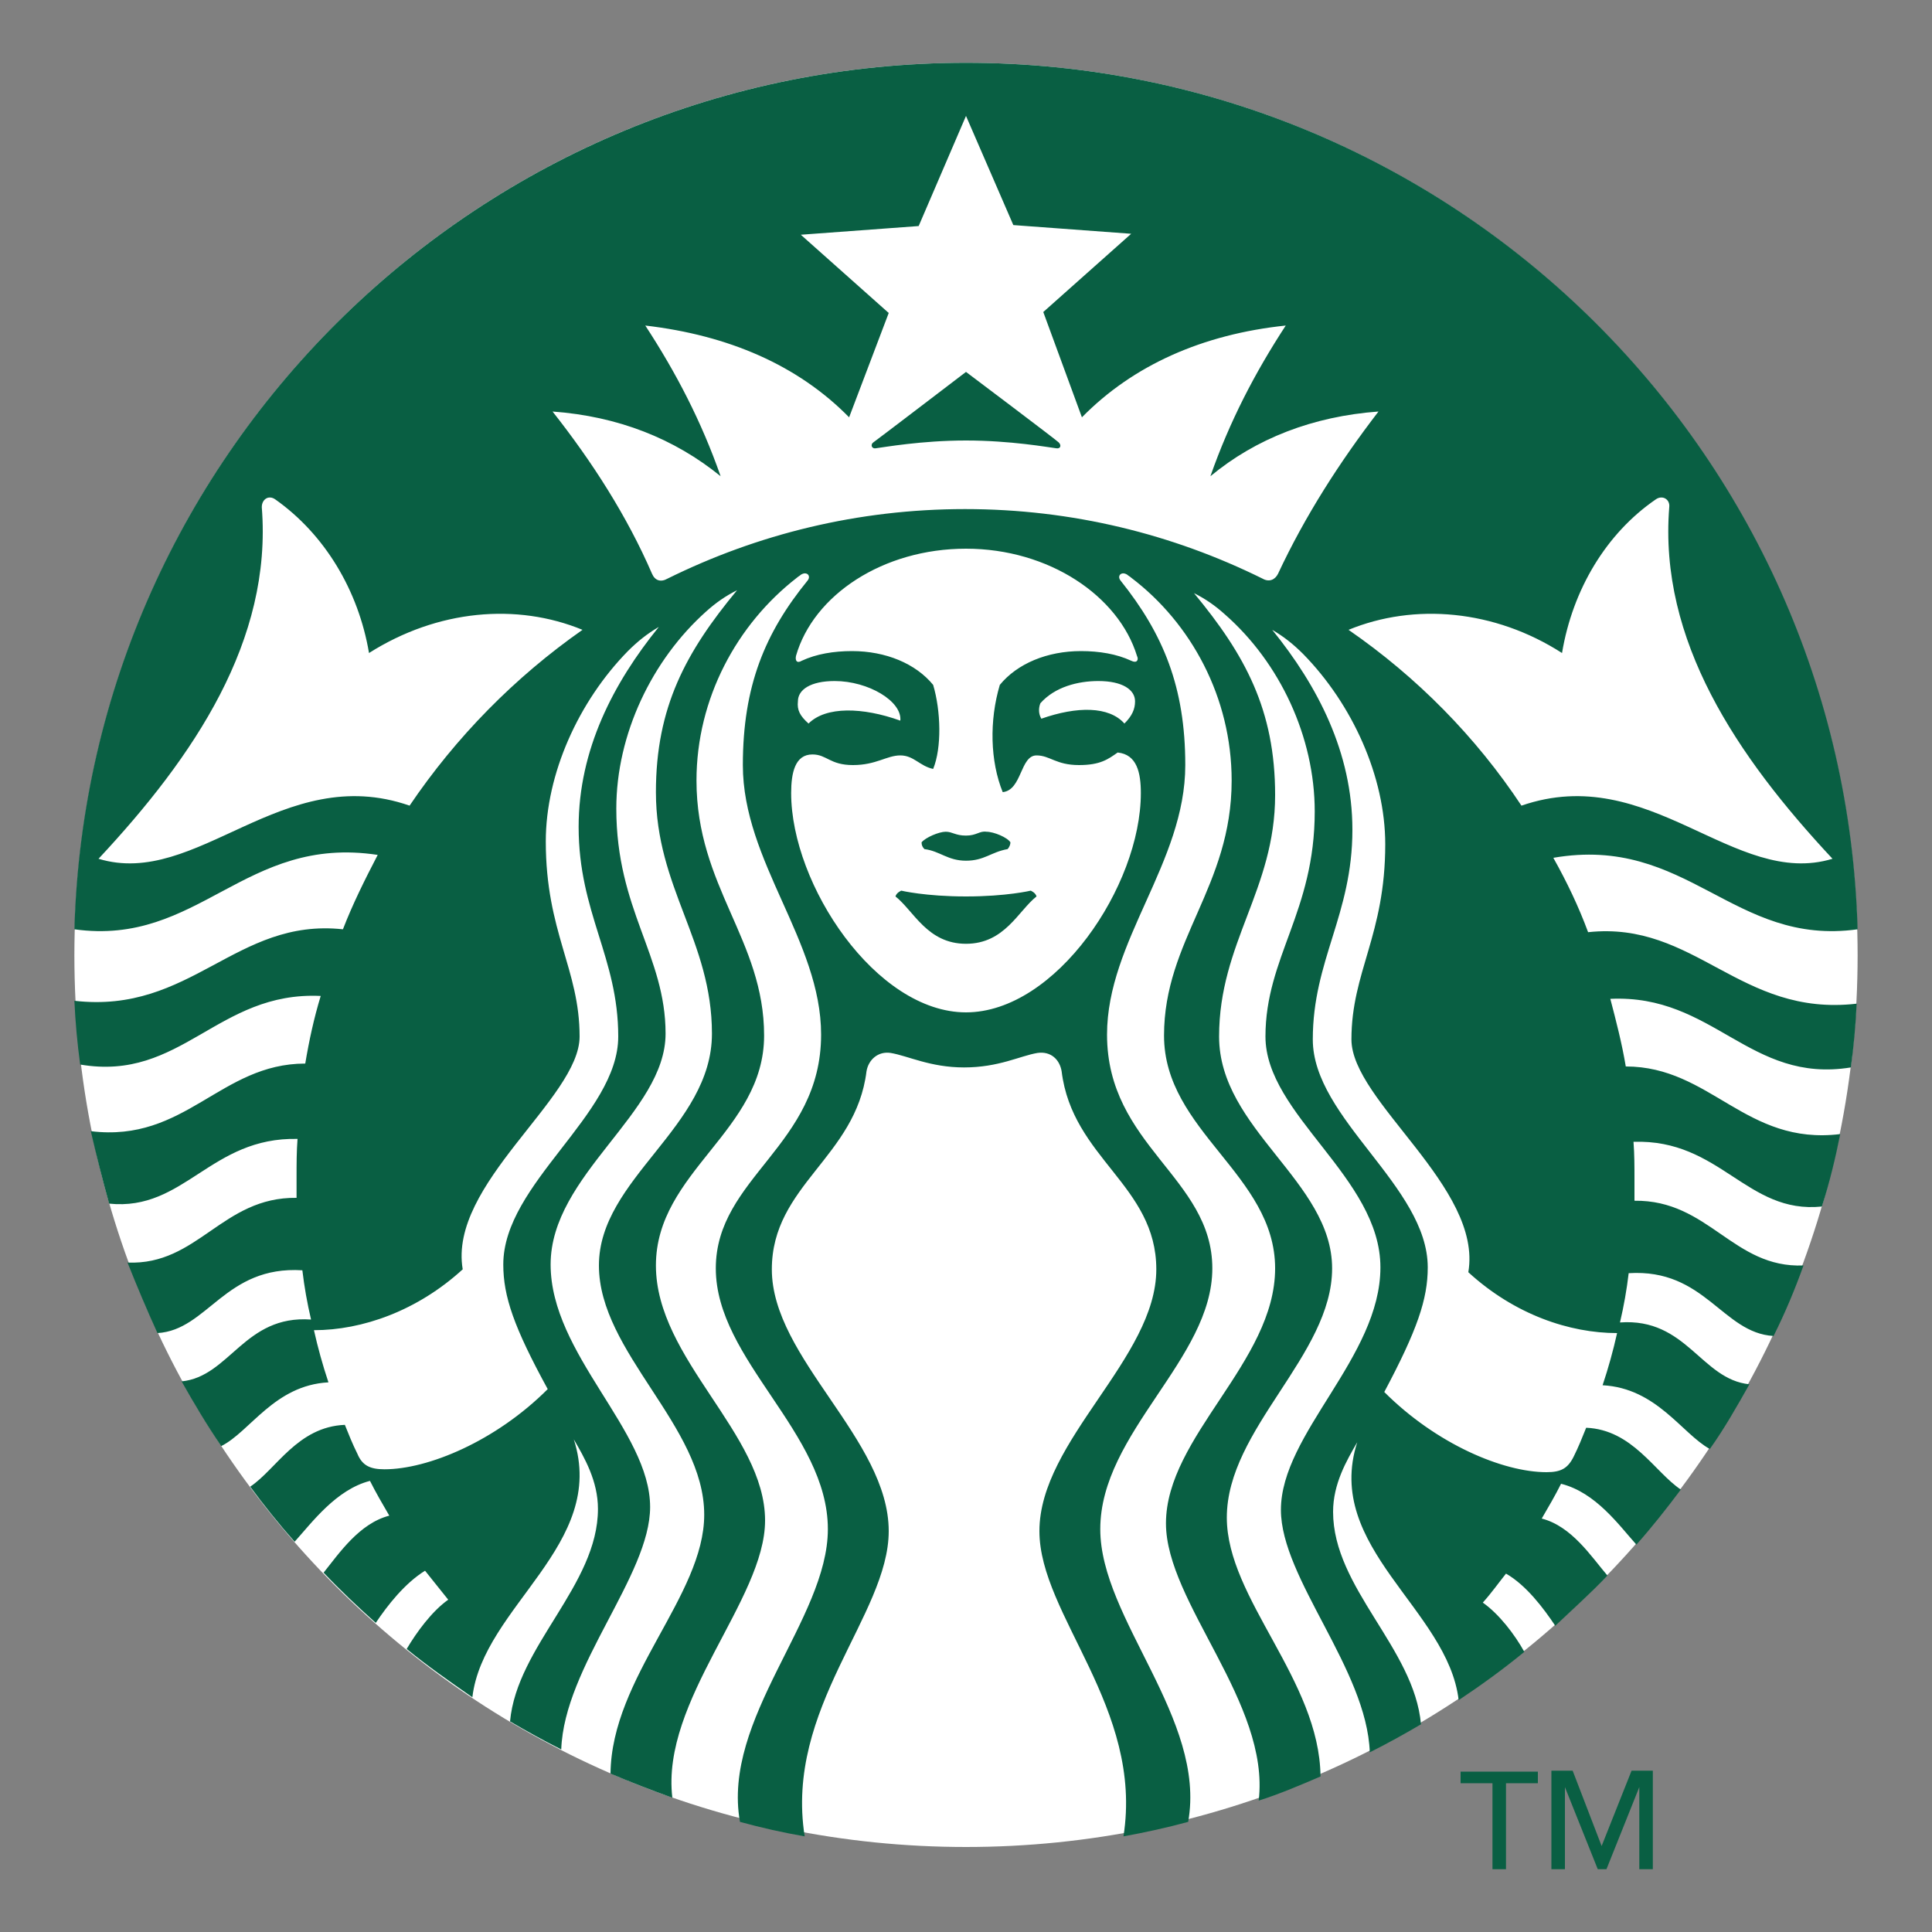 <?xml version="1.0" encoding="utf-8"?>
<!-- Generator: Adobe Illustrator 27.2.0, SVG Export Plug-In . SVG Version: 6.00 Build 0)  -->
<svg version="1.1" id="Layer_1" xmlns="http://www.w3.org/2000/svg" xmlns:xlink="http://www.w3.org/1999/xlink" x="0px" y="0px"
	 viewBox="0 0 200 200" style="enable-background:new 0 0 200 200;" xml:space="preserve">
<rect x="0" y="0" width="200" height="200" fill="#808080" stroke="none"/>
<style type="text/css">
	.st0{fill:none;}
	.st1{fill:#FFFFFF;}
	.st2{fill:#095F43;}
</style>
<g>
	<g>
		<g>
			<path class="st0" d="M25.6,119.2l-1.6-9.7l-0.1,0l-0.7,10.1L21,120l-4-9.3l-0.1,0l1.8,9.7l-2.9,0.5l-2.5-14.1l4-0.7l3.9,8.7
				l0.1,0l0.6-9.5l4.3-0.8l2.5,14.1L25.6,119.2z"/>
			<path class="st0" d="M37.6,117.1l-1-2.5l-3.2,0.6l-0.1,2.7l-3.2,0.6l0.9-14.7l4-0.7l5.9,13.5L37.6,117.1z M33.5,106.4L33.5,106.4
				l-0.2,6.2l2.4-0.4L33.5,106.4z"/>
			<path class="st0" d="M46.1,104.5c-0.6-0.5-1.3-0.7-2-0.6c-0.7,0.1-1.3,0.7-1.1,1.7c0.2,0.9,0.8,1.1,2.1,1.5
				c1.4,0.4,3.3,1.1,3.7,3.6c0.5,3.1-1.3,5-3.6,5.4c-1.7,0.3-3.3-0.2-4.3-0.9l1.2-2.7c0.7,0.5,1.6,0.8,2.5,0.7
				c0.8-0.1,1.3-0.8,1.1-1.7c-0.2-0.9-0.9-1.3-2.2-1.6c-1.7-0.5-3.1-1.2-3.5-3.6c-0.6-3.1,1.5-4.9,3.6-5.2c1.5-0.3,2.9,0,3.9,0.8
				L46.1,104.5z"/>
			<path class="st0" d="M53.6,102.5l2,11.4l-3.1,0.6l-2-11.4l-2.6,0.5l-0.5-2.7l8.3-1.5l0.5,2.7L53.6,102.5z"/>
			<path class="st0" d="M59.5,113.2L57,99.1l6.8-1.2l0.5,2.8l-3.8,0.7l0.5,2.8l3.5-0.6l0.5,2.6l-3.5,0.6l0.5,3.1l4-0.7l0.5,2.9
				L59.5,113.2z"/>
			<path class="st0" d="M74.3,110.6l-2.9-5.3l-0.9,0.2l1,5.6l-3.1,0.5l-2.5-14.1l4.5-0.8c2.7-0.5,4.6,0.7,5.1,3.5
				c0.4,2.1-0.5,3.4-1.4,3.9l3.5,5.9L74.3,110.6z M70.5,99.5l-1,0.2l0.6,3.6l0.9-0.2c0.9-0.2,1.6-0.8,1.4-2.1
				C72.2,99.5,71.2,99.3,70.5,99.5z"/>
			<path class="st0" d="M83.2,109l-2.5-14.1l3.2-0.6l2,11.2l3.8-0.7l0.5,3L83.2,109z"/>
			<path class="st0" d="M96,107.2c-3.4,0.6-6-2-6.7-6.5c-0.8-4.5,0.7-7.8,4.1-8.4c3.4-0.6,5.9,2,6.7,6.4
				C100.9,103.2,99.4,106.6,96,107.2z M93.9,95.4c-1.5,0.3-1.8,2.2-1.4,4.7c0.4,2.5,1.5,4.2,2.9,4c1.4-0.3,1.8-2.3,1.4-4.7
				C96.4,96.9,95.4,95.1,93.9,95.4z"/>
			<path class="st0" d="M108.4,104.9c-3.5,0.6-6.2-2-7-6.4c-0.8-4.4,0.9-7.8,4.2-8.4c1.9-0.3,3.3,0.2,4.2,1l-1.3,2.6
				c-0.6-0.6-1.3-0.8-2.1-0.7c-1.8,0.3-2.2,2.5-1.8,4.8c0.4,2.4,1.5,4.3,3.3,4c0.5-0.1,0.8-0.3,1.1-0.5l-0.5-2.6l-1.5,0.3l-0.5-2.8
				l4.3-0.8l1.3,7.5C111.4,103.9,110.2,104.6,108.4,104.9z"/>
			<path class="st0" d="M119.4,103c-3.4,0.6-6-2-6.7-6.5c-0.8-4.5,0.7-7.8,4.1-8.4c3.4-0.6,5.9,2,6.7,6.4
				C124.3,99.1,122.8,102.5,119.4,103z M117.3,91.2c-1.5,0.3-1.8,2.2-1.4,4.7c0.4,2.5,1.5,4.2,2.9,4c1.4-0.3,1.8-2.3,1.4-4.7
				C119.8,92.7,118.8,91,117.3,91.2z"/>
			<path class="st0" d="M134.5,100l-3.5,0.6l2.2-12l-4.8,0.9l-0.5-2.8l8.3-1.5l0.4,2.4L134.5,100z"/>
			<path class="st0" d="M141.8,99.5l-1.7-0.1l1.2-16.2l1.7,0.1L141.8,99.5z"/>
			<path class="st0" d="M152.1,90.9l-2.1,3.5l4.6-0.8l0.5,2.8l-8.4,1.5l-0.5-2.8l3.4-5.7c0.5-0.9,0.8-1.9,0.7-2.6
				c-0.1-0.8-0.6-1.4-1.5-1.3c-0.8,0.1-1.2,0.9-1.1,2.1l-3,0.2c-0.2-2.9,1.3-4.7,3.8-5.1c2.6-0.5,4.5,0.9,5,3.4
				C153.8,87.9,152.9,89.5,152.1,90.9z"/>
			<path class="st0" d="M161.5,95.5c-3.8,0.7-5.4-3.4-5.9-6.5c-0.6-3.2-0.5-7.5,3.3-8.2c3.8-0.7,5.4,3.4,6,6.5
				C165.4,90.5,165.4,94.9,161.5,95.5z M159.4,83.6c-1.3,0.2-1,3-0.7,4.8c0.3,1.9,1,4.5,2.3,4.3c1.3-0.2,1-2.9,0.7-4.8
				C161.4,86.1,160.7,83.4,159.4,83.6z"/>
			<path class="st0" d="M171.2,93.5l-1.8-10.4l-1.8,2l-1.8-2.2l3.4-3.5l2.8-0.5l2.5,14.1L171.2,93.5z"/>
			<path class="st0" d="M185.2,88.1l0.5,2.8l-2.8,0.5l-0.5-2.8l-5.2,0.9l-0.5-2.7l2.6-9.3l3.9-0.7l1.5,8.7l1.4-0.3l0.5,2.6
				L185.2,88.1z M181,80.4L181,80.4l-1.5,6l2.5-0.4L181,80.4z"/>
		</g>
		<g>
			<g>
				<path class="st1" d="M192.3,98.9c0,51-41.3,92.3-92.3,92.3c-51,0-92.3-41.3-92.3-92.3S49,6.5,100,6.5
					C151,6.5,192.3,47.9,192.3,98.9z"/>
				<path class="st2" d="M109.3,46.4c-0.8-0.1-4.7-0.8-9.3-0.8c-4.6,0-8.5,0.7-9.3,0.8c-0.5,0.1-0.6-0.4-0.3-0.6
					c0.3-0.2,9.6-7.3,9.6-7.3s9.3,7,9.6,7.3C109.9,46.1,109.8,46.5,109.3,46.4z M93.3,92.2c0,0-0.5,0.2-0.6,0.6
					c1.9,1.5,3.3,4.9,7.3,4.9c4,0,5.4-3.4,7.3-4.9c-0.1-0.4-0.6-0.6-0.6-0.6s-2.5,0.6-6.7,0.6S93.3,92.2,93.3,92.2z M100,86.5
					c-1.1,0-1.4-0.4-2.1-0.4c-0.7,0-2.1,0.6-2.5,1.1c0,0.3,0.1,0.5,0.3,0.7c1.6,0.2,2.4,1.2,4.3,1.2c1.9,0,2.6-0.9,4.3-1.2
					c0.2-0.2,0.3-0.5,0.3-0.7c-0.3-0.5-1.7-1.1-2.5-1.1C101.4,86,101.1,86.5,100,86.5z M192.2,103.9c-0.1,2.2-0.3,4.4-0.6,6.6
					c-10.5,1.7-14.2-7.6-24.9-7.1c0.6,2.3,1.2,4.6,1.6,7c8.8,0,12.4,8.2,22.2,7c-0.5,2.5-1.1,5-1.9,7.5c-7.8,0.8-10.5-7-19.5-6.7
					c0.1,1.3,0.1,2.6,0.1,3.9c0,0.7,0,1.4,0,2.2c7.7-0.1,10.2,7,17.5,6.7c-0.9,2.5-1.9,4.9-3.1,7.3c-5.3-0.3-7.1-7-15-6.5
					c-0.2,1.7-0.5,3.4-0.9,5.1c6.9-0.5,8.4,5.9,13.4,6.4c-1.3,2.3-2.6,4.6-4.1,6.7c-2.9-1.6-5.5-6.3-11.1-6.6
					c0.6-1.8,1.1-3.6,1.5-5.4c-4.9,0-10.6-1.9-15.4-6.3c1.5-8.8-12.1-17.7-12.1-24.1c0-7,3.5-10.8,3.5-20.2c0-7-3.4-14.5-8.5-19.7
					c-1-1-2-1.8-3.2-2.5c4.7,5.8,8.3,12.7,8.3,20.7c0,8.8-4.1,13.5-4.1,21.7c0,8.2,11.9,15.2,11.9,23.6c0,3.3-1.1,6.5-4.5,12.9
					c5.4,5.4,12.3,8.3,16.8,8.3c1.5,0,2.2-0.4,2.8-1.6c0.5-1,0.9-2,1.3-3c4.8,0.2,7.1,4.6,9.8,6.4c-1.5,2-3,3.9-4.6,5.7
					c-1.8-2-4.2-5.4-7.8-6.3c-0.6,1.2-1.3,2.4-2,3.6c3.1,0.8,5.1,3.9,6.8,5.9c-1.7,1.8-3.6,3.5-5.4,5.2c-1.2-1.8-3-4.2-5.1-5.4
					c-0.8,1-1.5,2-2.4,3c1.7,1.2,3.3,3.3,4.3,5.1c-2.2,1.8-4.4,3.4-6.8,5c-1.1-9.4-14-15.8-10.5-26.7c-1.1,1.9-2.5,4.3-2.5,7.2
					c0,7.9,8.4,14.1,9.1,22c-1.7,1-3.5,2-5.3,2.9c-0.3-8.6-9.2-18-9.2-25.1c0-7.9,10.3-15.8,10.3-25.1c0-9.3-11.9-15.8-11.9-23.9
					c0-8.2,5.1-12.9,5.1-23.3c0-7.7-3.6-15.4-9.3-20.4c-1-0.9-2-1.6-3.2-2.2c5.3,6.4,8.4,12.1,8.4,20.9c0,9.8-5.8,15.3-5.8,25
					c0,9.6,11.7,15,11.7,24s-10.9,16.6-10.9,25.8c0,8.4,9.6,16.8,9.7,26.8c-2.1,0.9-4.2,1.8-6.4,2.5c1.2-10.1-9.6-20.5-9.6-28.7
					c0-9,11.3-16.7,11.3-26.4s-11.5-14.2-11.5-24.1s7-15.4,7-26.4c0-8.6-4.2-16.3-10.4-21c-0.1-0.1-0.3-0.2-0.4-0.3
					c-0.6-0.4-1.1,0.1-0.7,0.6c4.4,5.5,6.7,11,6.7,19.1c0,10.1-8.1,18.2-8.1,27.9c0,11.5,10.9,14.8,10.9,24.2c0,9.4-11.6,17-11.6,27
					c0,9.3,11,19.6,9.1,30.3c-2.2,0.6-4.5,1.1-6.7,1.5c2.1-13.3-8.7-22.9-8.7-31.6c0-9.4,12.1-17.9,12.1-27.1
					c0-8.7-8.7-11.5-9.8-20.5c-0.2-1.2-1.1-2.1-2.5-1.9c-1.8,0.3-4,1.5-7.6,1.5c-3.5,0-5.8-1.2-7.6-1.5c-1.3-0.2-2.3,0.7-2.5,1.9
					c-1.1,8.9-9.8,11.8-9.8,20.5c0,9.2,12.1,17.6,12.1,27.1c0,8.7-10.8,18.3-8.7,31.6c-2.3-0.4-4.5-0.9-6.7-1.5
					c-1.9-10.7,9.1-21,9.1-30.3c0-10-11.6-17.5-11.6-27c0-9.4,10.9-12.7,10.9-24.2c0-9.7-8.1-17.9-8.1-27.9c0-8.2,2.3-13.7,6.7-19.1
					c0.4-0.5-0.1-1-0.7-0.6c-0.1,0.1-0.3,0.2-0.4,0.3c-6.2,4.8-10.4,12.5-10.4,21c0,11,7,16.5,7,26.4S67.9,121.3,67.9,131
					s11.3,17.4,11.3,26.4c0,8.2-10.8,18.6-9.6,28.7c-2.2-0.8-4.3-1.6-6.4-2.5c0.1-10,9.7-18.4,9.7-26.8C72.9,147.6,62,140,62,131
					s11.7-14.3,11.7-24c0-9.6-5.8-15.1-5.8-25c0-8.8,3.1-14.5,8.4-20.9c-1.2,0.6-2.2,1.3-3.2,2.2c-5.6,5-9.3,12.7-9.3,20.4
					c0,10.5,5.1,15.2,5.1,23.3c0,8.2-11.9,14.6-11.9,23.9c0,9.3,10.3,17.2,10.3,25.1c0,7.1-8.9,16.5-9.2,25.1
					c-1.8-0.9-3.6-1.9-5.3-2.9c0.7-7.8,9.1-14.1,9.1-22c0-2.9-1.4-5.3-2.5-7.2c3.5,10.9-9.4,17.3-10.5,26.7c-2.3-1.6-4.6-3.2-6.8-5
					c1-1.7,2.6-3.9,4.3-5.1c-0.8-1-1.6-2-2.4-3c-2.1,1.3-3.9,3.6-5.1,5.4c-1.9-1.7-3.7-3.4-5.4-5.2c1.6-2,3.7-5.1,6.8-5.9
					c-0.7-1.2-1.4-2.4-2-3.6c-3.5,0.9-6,4.3-7.8,6.3c-1.6-1.8-3.2-3.8-4.6-5.7c2.7-1.8,4.9-6.2,9.8-6.4c0.4,1,0.8,2,1.3,3
					c0.5,1.2,1.3,1.6,2.8,1.6c4.5,0,11.5-2.9,16.9-8.3c-3.5-6.4-4.6-9.6-4.6-12.9c0-8.4,11.9-15.5,11.9-23.6
					c0-8.2-4.1-12.8-4.1-21.7c0-8,3.6-14.9,8.3-20.7c-1.2,0.7-2.2,1.5-3.2,2.5c-5.1,5.2-8.5,12.7-8.5,19.7c0,9.4,3.5,13.2,3.5,20.2
					c0,6.4-13.6,15.3-12.1,24.1c-4.7,4.3-10.4,6.3-15.4,6.3c0.4,1.8,0.9,3.6,1.5,5.4c-5.6,0.3-8.1,5.1-11.1,6.6
					c-1.5-2.2-2.8-4.4-4.1-6.7c5-0.5,6.5-6.9,13.4-6.4c-0.4-1.7-0.7-3.4-0.9-5.1c-8-0.5-9.8,6.2-15,6.5c-1.1-2.4-2.1-4.8-3.1-7.3
					c7.3,0.3,9.8-6.8,17.5-6.7c0-0.7,0-1.4,0-2.2c0-1.3,0-2.6,0.1-3.9c-9-0.2-11.7,7.5-19.5,6.7c-0.7-2.5-1.3-4.9-1.9-7.5
					c9.8,1.2,13.4-7,22.2-7c0.4-2.4,0.9-4.7,1.6-7c-10.7-0.5-14.4,8.9-24.9,7.1c-0.3-2.2-0.5-4.4-0.6-6.6
					c12.1,1.4,16.7-8.6,27.8-7.4c1-2.6,2.3-5.2,3.6-7.7C25.3,86.4,20.6,98,7.7,96.2C9.1,46.5,49.9,6.5,100,6.5
					c50.1,0,90.9,39.9,92.3,89.7c-12.9,1.8-17.6-9.8-31.5-7.4c1.4,2.5,2.6,5,3.6,7.7C175.5,95.3,180.1,105.3,192.2,103.9z
					 M60.3,65.2c-6.8-2.8-15-2.1-22.1,2.4c-1.1-6.5-4.6-12.3-9.7-15.9c-0.7-0.5-1.4,0-1.4,0.8c1.1,13.8-7,25.8-16.9,36.4
					c10.2,3.1,19-10.1,32.2-5.5C47.2,76.3,53.3,70.1,60.3,65.2z M100,56.8c-8.6,0-15.8,4.8-17.6,11.1c-0.1,0.5,0.1,0.8,0.6,0.5
					c1.5-0.7,3.3-1,5.2-1c3.5,0,6.6,1.3,8.4,3.5c0.8,2.7,0.9,6.5,0,8.7c-1.4-0.3-2-1.4-3.4-1.4c-1.4,0-2.5,1-4.9,1
					c-2.4,0-2.7-1.1-4.2-1.1c-1.8,0-2.2,1.9-2.2,4c0,9.5,8.8,22.7,18.1,22.7c9.3,0,18.1-13.1,18.1-22.7c0-2.1-0.4-4-2.4-4.2
					c-1,0.7-1.8,1.3-4,1.3c-2.4,0-3-1-4.4-1c-1.7,0-1.5,3.6-3.5,3.8c-1.3-3.2-1.4-7.4-0.3-11.1c1.8-2.2,4.9-3.5,8.4-3.5
					c1.9,0,3.7,0.3,5.2,1c0.6,0.3,0.8-0.1,0.6-0.5C115.8,61.7,108.6,56.8,100,56.8z M113.7,70.5c-2.1,0-4.5,0.6-6,2.3
					c-0.2,0.5-0.2,1.1,0.1,1.6c3.7-1.3,7-1.3,8.6,0.5c0.8-0.8,1.1-1.5,1.1-2.3C117.5,71.4,116.2,70.5,113.7,70.5z M83.7,74.9
					c1.8-1.8,5.6-1.7,9.5-0.3c0.2-2-3.3-4.1-6.8-4.1c-2.5,0-3.8,0.9-3.8,2.1C82.5,73.5,82.8,74.1,83.7,74.9z M142.7,42.6
					c-6.8,0.5-12.7,2.8-17.4,6.7c2-5.7,4.6-10.7,7.8-15.6c-8.6,0.9-15.8,4.1-21.1,9.5L108,32.3l9.1-8.1l-12.2-0.9L100,12l-4.9,11.4
					l-12.2,0.9l9.1,8.1l-4.1,10.8c-5.3-5.4-12.5-8.5-21.1-9.5c3.2,4.9,5.8,9.9,7.8,15.6c-4.8-3.9-10.6-6.2-17.4-6.7
					c4.1,5.2,7.7,10.8,10.3,16.8c0.3,0.7,0.9,0.9,1.6,0.5c9.3-4.6,19.7-7.2,30.8-7.2c11.1,0,21.5,2.6,30.8,7.2
					c0.7,0.4,1.3,0.1,1.6-0.5C135.1,53.4,138.7,47.8,142.7,42.6z M157.5,83.4c13.3-4.6,22,8.6,32.2,5.5c-9.9-10.6-18-22.6-16.9-36.4
					c0.1-0.8-0.7-1.3-1.4-0.8c-5.1,3.5-8.6,9.3-9.7,15.9c-7-4.5-15.3-5.2-22.1-2.4C146.7,70.1,152.8,76.3,157.5,83.4z"/>
			</g>
		</g>
	</g>
	<g>
		<path class="st2" d="M155.9,193.5h-1.4v-8.9h-3.3v-1.2h8v1.2h-3.3V193.5z"/>
		<path class="st2" d="M165.8,191.1L165.8,191.1l3.1-7.8h2.2v10.2h-1.4V185h0l-3.4,8.5h-0.9l-3.4-8.5h0v8.5h-1.4v-10.2h2.2
			L165.8,191.1z"/>
	</g>
</g>
</svg>
